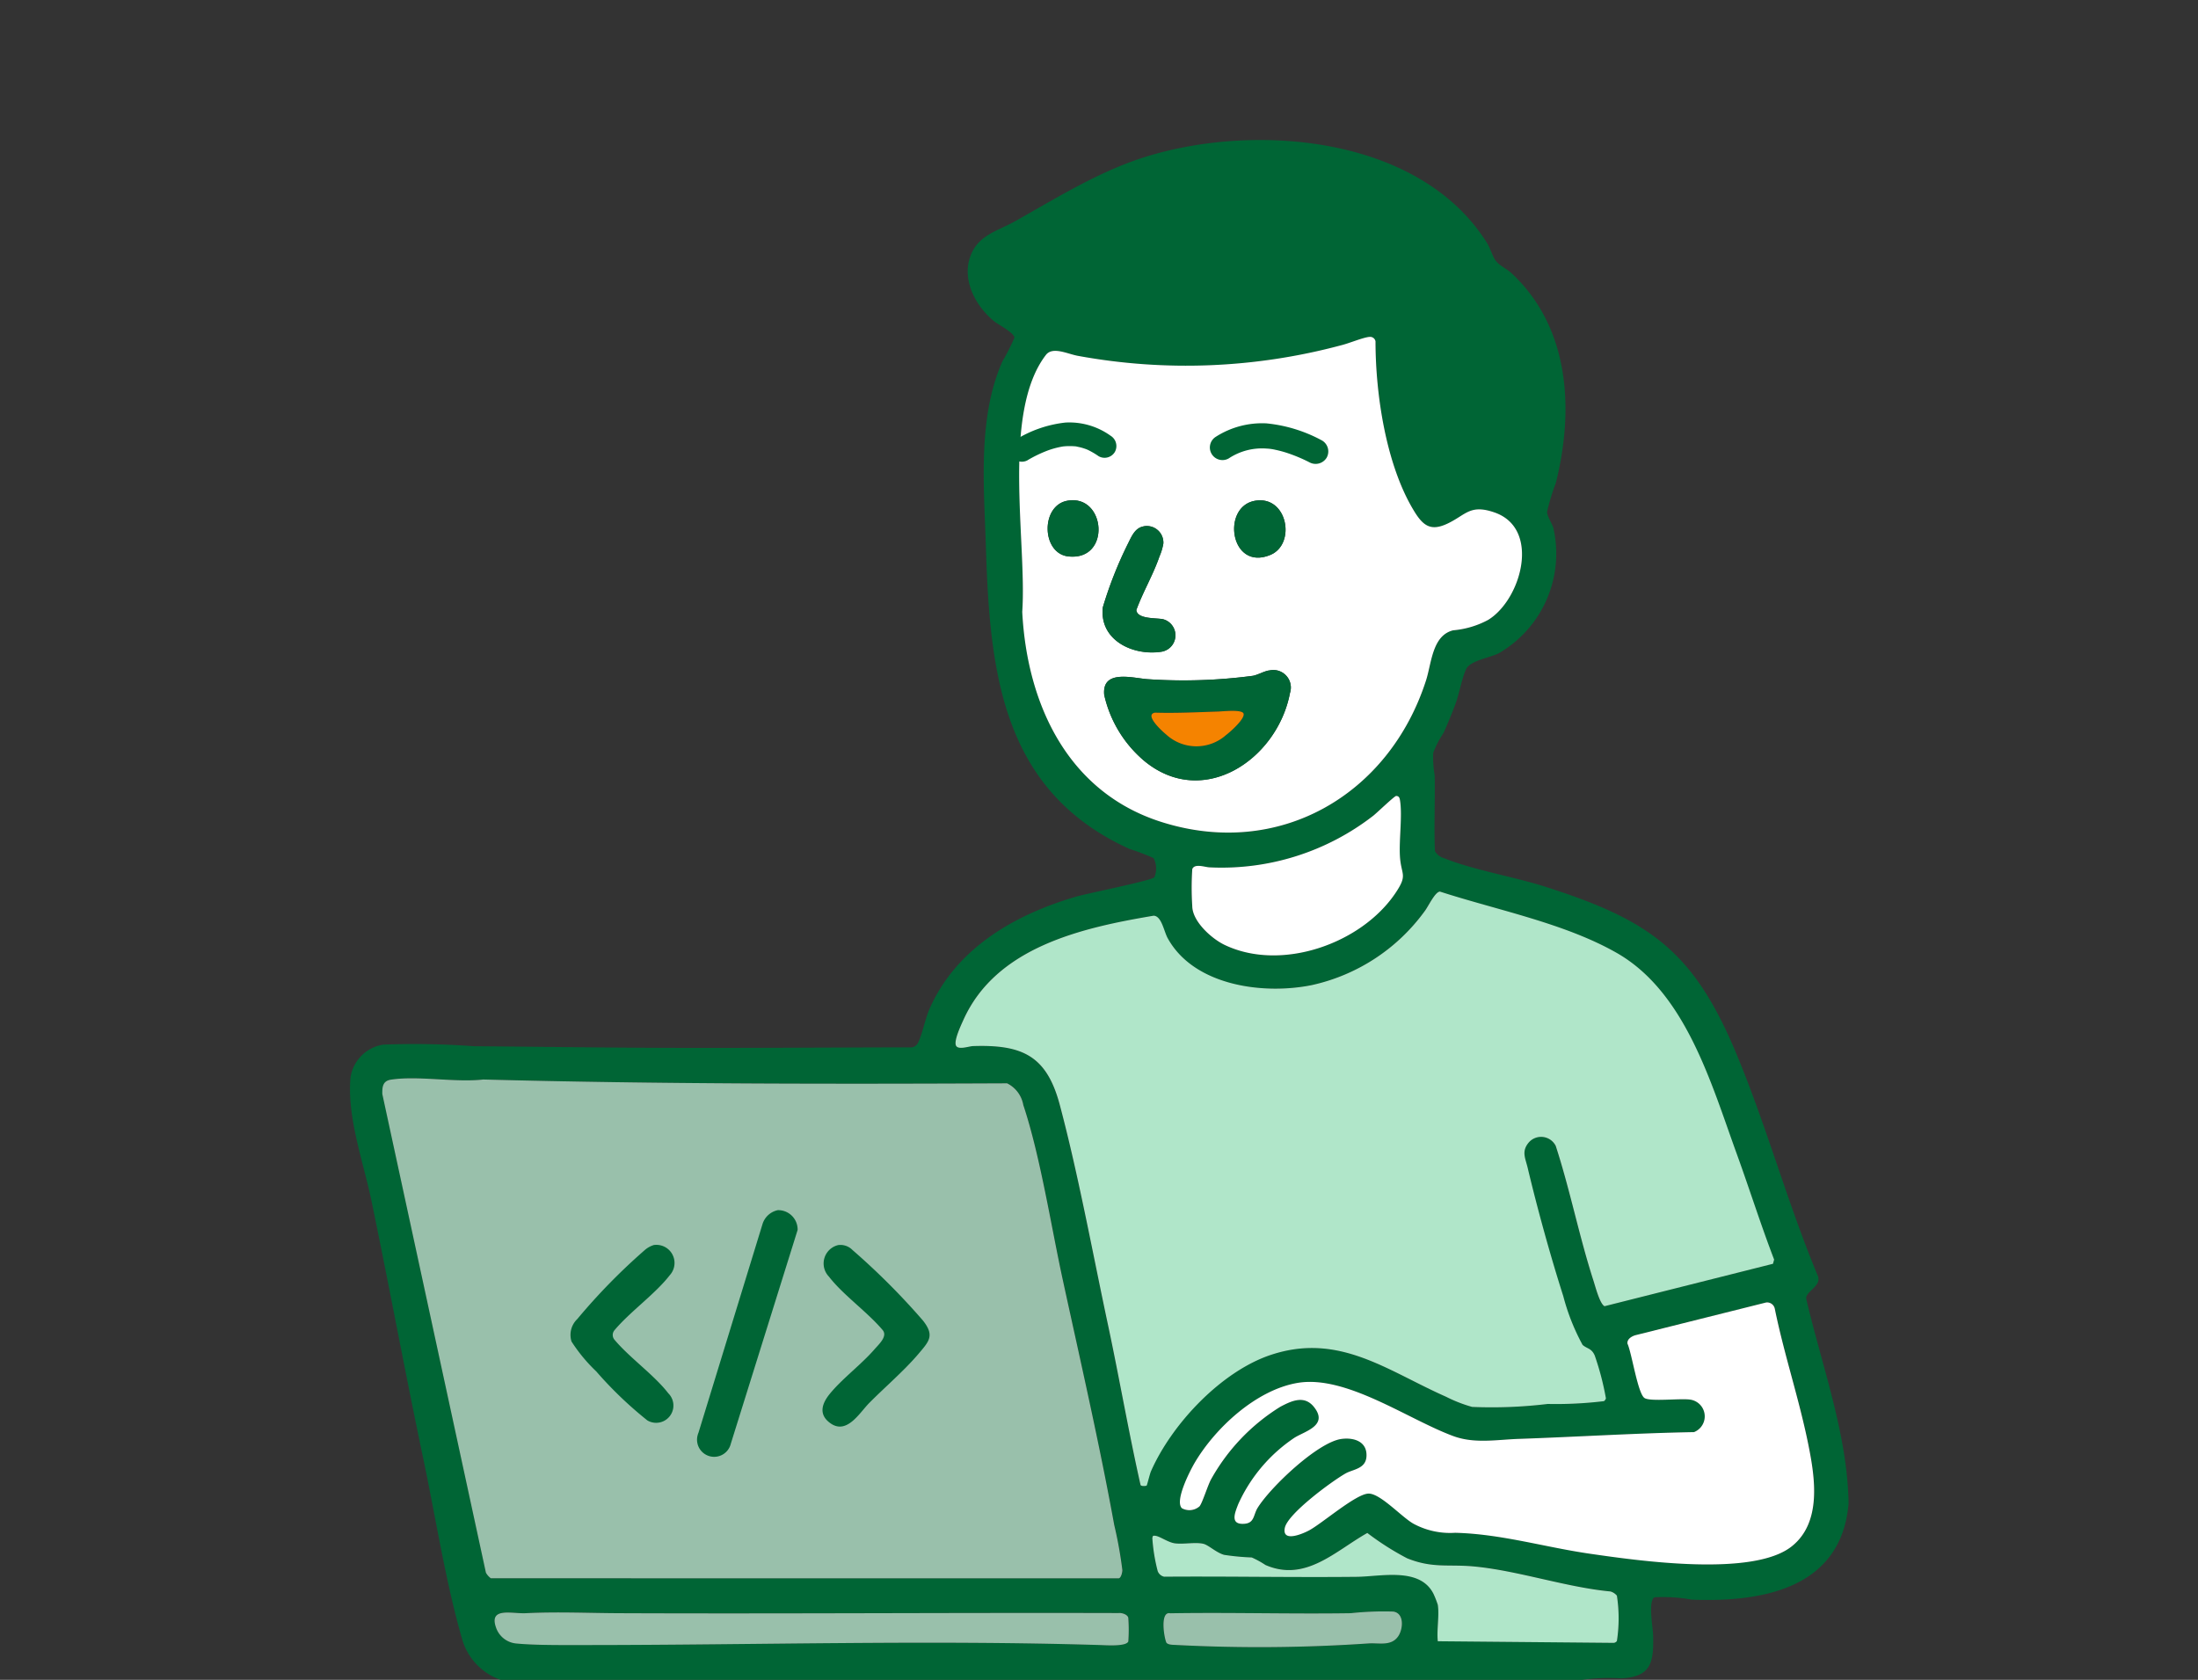 <svg xmlns="http://www.w3.org/2000/svg" xmlns:xlink="http://www.w3.org/1999/xlink" width="157" height="120" viewBox="0 0 157 120">
  <rect x="0" y="0" width="157" height="120" fill="#333333" stroke="none"/>
  <defs>
    <clipPath id="clip-path">
      <rect id="長方形_17379" data-name="長方形 17379" width="157" height="120" transform="translate(640 9942)" fill="none" stroke="#707070" stroke-width="1"/>
    </clipPath>
    <clipPath id="clip-path-2">
      <rect id="長方形_17370" data-name="長方形 17370" width="107.046" height="110" fill="none"/>
    </clipPath>
  </defs>
  <g id="マスクグループ_12" data-name="マスクグループ 12" transform="translate(-640 -9942)" clip-path="url(#clip-path)">
    <g id="グループ_2342" data-name="グループ 2342" transform="translate(665 9952)">
      <g id="グループ_2339" data-name="グループ 2339">
        <g id="グループ_2338" data-name="グループ 2338" clip-path="url(#clip-path-2)">
          <path id="パス_2296" data-name="パス 2296" d="M90.8,109.892a14.107,14.107,0,0,0-2.816.108H10.765a4.341,4.341,0,0,1-2.784-3.01c-1.12-3.875-1.862-8.554-2.7-12.564C3.97,88.216,2.82,81.97,1.528,75.757.95,72.978-.229,69.8.039,66.949a2.792,2.792,0,0,1,2.332-2.325,58.144,58.144,0,0,1,6.494.114c3.968.03,7.96.085,11.914.108,6.455.037,12.913-.019,19.368-.028a.6.6,0,0,0,.428-.33c.309-.612.5-1.691.822-2.427,1.917-4.343,6.1-6.738,10.5-8.018.757-.22,5.383-1.146,5.557-1.375A1.617,1.617,0,0,0,57.4,51.3a16.1,16.1,0,0,0-1.724-.658c-9.139-4.147-9.98-12.679-10.255-21.585-.133-4.32-.6-9.213,1.177-13.235a15.943,15.943,0,0,0,.862-1.7c-.033-.366-1.158-.926-1.494-1.207-1.4-1.173-2.4-3.187-1.5-4.963.609-1.2,1.9-1.512,2.977-2.113,3.1-1.734,6.161-3.671,9.592-4.7C64.913-1.236,76.459-.22,81.209,7.346c.24.383.38.913.6,1.237.27.392.8.6,1.14.917,4.174,3.871,4.5,9.748,3.184,14.993a16.016,16.016,0,0,0-.627,2.066c0,.33.347.809.45,1.161a8.231,8.231,0,0,1-3.9,8.945c-.668.336-2.035.516-2.332,1.134-.287.6-.495,1.765-.762,2.486-.257.693-.551,1.4-.852,2.072a6.93,6.93,0,0,0-.739,1.428,8.143,8.143,0,0,0,.106,1.613c.036,1.8-.055,3.6.018,5.4a1.091,1.091,0,0,0,.676.515c2.038.825,4.971,1.32,7.182,2.023,7.538,2.4,10.653,4.633,13.722,12.053C101.223,70.57,102.7,76,104.857,81.171c.253.705-.867,1.07-.845,1.584,1.115,4.809,2.945,9.664,3.03,14.631-.5,6.075-6.14,7.088-11.212,6.883a11.592,11.592,0,0,0-2.65-.167c-.472.23-.114,2.2-.1,2.7.044,1.918-.1,2.98-2.28,3.092m-18-95.823c-.471.052-1.452.468-2.009.6a42.765,42.765,0,0,1-18.779.755c-.738-.127-1.817-.7-2.3-.067-3.183,4.14-1.346,13.407-1.69,18.353.343,6.607,3.255,12.872,9.911,15,8.413,2.688,16.292-1.917,18.931-10.1.4-1.231.442-3.217,1.941-3.582a6.423,6.423,0,0,0,2.5-.745c2.364-1.451,3.773-6.512.459-7.671-1.748-.611-2.041.158-3.342.782-1.167.56-1.725.216-2.367-.814-2.032-3.263-2.795-8.353-2.8-12.144a.388.388,0,0,0-.407-.37.271.271,0,0,0-.049.005M60.152,52.117a20.14,20.14,0,0,0,0,2.6c0,1.1,1.385,2.339,2.308,2.782,4.036,1.932,9.74-.072,12.184-3.668.938-1.38.419-1.282.341-2.684-.065-1.175.193-2.954,0-4.01-.029-.16-.082-.278-.271-.276-.12,0-1.368,1.2-1.629,1.408a17.668,17.668,0,0,1-11.7,3.691c-.32-.007-1.107-.317-1.241.158m-3.26,44.01c.042-.034.223-.823.317-1.036,1.486-3.376,5.029-7.143,8.58-8.315,4.867-1.607,8.305,1.146,12.486,2.993a10.2,10.2,0,0,0,1.87.73,33.253,33.253,0,0,0,5.4-.212,28.589,28.589,0,0,0,4.021-.2.4.4,0,0,0,.137-.2,19.848,19.848,0,0,0-.8-3.063c-.235-.529-.538-.468-.868-.756a15.389,15.389,0,0,1-1.381-3.492c-.92-2.883-1.84-6.213-2.54-9.156-.167-.7-.458-1.172.077-1.811a1.172,1.172,0,0,1,1.926.242c1.036,3.168,1.678,6.476,2.7,9.643.132.407.452,1.656.789,1.81l12.029-3.024.083-.3c-.962-2.513-1.772-5.081-2.69-7.61-1.822-5.019-3.648-11.493-8.556-14.3-3.72-2.124-8.561-3.059-12.624-4.379-.355.016-.84,1.078-1.087,1.394a13.574,13.574,0,0,1-8.04,5.281c-3.479.713-8.45.063-10.327-3.359-.274-.5-.436-1.577-1-1.593-5.125.862-11.238,2.232-13.583,7.439-.178.4-.667,1.443-.543,1.81s.929.075,1.227.065c3.541-.118,5.267.7,6.2,4.206,1.338,5.031,2.368,10.677,3.464,15.813.8,3.765,1.458,7.566,2.3,11.322.033.125.39.087.426.058m-46.83,6.618H54.9c.174,0,.28-.41.275-.588a29.83,29.83,0,0,0-.58-3.222c-1.053-5.8-2.427-11.769-3.682-17.544-.833-3.835-1.606-8.836-2.813-12.457a2.137,2.137,0,0,0-1.158-1.55c-12.471.055-24.956.057-37.417-.273-2.016.229-4.668-.292-6.6.012-.583.091-.619.522-.61,1.024l7.4,34.193a1.255,1.255,0,0,0,.353.4m49.352-5A1.1,1.1,0,0,0,60.7,97.6c.211-.265.564-1.438.806-1.9a14.226,14.226,0,0,1,4.966-5.214c.8-.425,1.706-.846,2.4.023,1.039,1.307-.617,1.713-1.382,2.182a11.31,11.31,0,0,0-4.027,4.746c-.241.625-.618,1.485.43,1.412.728-.051.64-.623.943-1.122.9-1.474,4.312-4.716,6-4.939.886-.117,1.835.179,1.785,1.234-.043.907-.953.925-1.488,1.227-.963.543-4.136,2.872-4.345,3.89-.215,1.046,1.211.457,1.713.193.942-.5,3.385-2.64,4.276-2.64.856,0,2.39,1.718,3.231,2.169a5.515,5.515,0,0,0,2.941.631c3.287.079,6.392,1.026,9.658,1.5,3.468.5,11.616,1.668,14.384-.526,2.163-1.714,1.669-4.9,1.195-7.254-.659-3.272-1.735-6.455-2.4-9.727a.559.559,0,0,0-.619-.445L91.8,85.385c-.273.086-.588.287-.544.6.31.67.733,3.569,1.219,3.883.419.27,2.544.011,3.247.111a1.208,1.208,0,0,1,.285,2.323c-4.181.075-8.335.339-12.512.484-1.574.055-3.155.362-4.678-.2-3.242-1.191-7.654-4.382-11.122-3.8-2.953.5-5.9,3.218-7.369,5.735-.326.557-1.426,2.692-.9,3.215m18.278,6.9c.119.767-.088,1.8,0,2.6l12.573.115a.331.331,0,0,0,.216-.133,10.652,10.652,0,0,0,0-3.238.933.933,0,0,0-.459-.3c-3.212-.306-6.628-1.5-9.8-1.791-1.8-.164-2.91.151-4.726-.58A19.792,19.792,0,0,1,72.661,99.5c-2.288,1.288-4.415,3.534-7.277,2.288a6.5,6.5,0,0,0-.978-.538,16.815,16.815,0,0,1-1.979-.187c-.577-.169-1.116-.707-1.485-.79-.585-.131-1.4.05-2.026-.032-.494-.064-1.1-.522-1.417-.541-.191-.011-.14.019-.195.146a12.6,12.6,0,0,0,.385,2.378.639.639,0,0,0,.461.4c4.585-.036,9.173.056,13.757.008,1.728-.018,4.518-.713,5.484,1.221a7.209,7.209,0,0,1,.305.778m-22.094,2.6a11.582,11.582,0,0,0,0-1.624c0-.271-.461-.416-.7-.383-11.88-.034-23.762.059-35.642.01-2.26-.009-4.427-.114-6.7,0-.979.049-2.654-.463-2.121,1.03A1.69,1.69,0,0,0,11.9,107.4c1.385.13,3.345.11,4.775.109,12.277,0,24.648-.375,36.922,0,.394.012,1.9.125,2.008-.275m2.733.137c.142.142.478.126.674.139a114.649,114.649,0,0,0,13.76-.112c.74-.051,1.594.208,2.094-.5.364-.519.458-1.67-.357-1.776a22.114,22.114,0,0,0-3.034.118c-4.294.064-8.593-.066-12.887.006-.794-.166-.4,1.984-.251,2.13" fill="#006535"/>
          <path id="パス_2297" data-name="パス 2297" d="M10.061,102.744a1.255,1.255,0,0,1-.353-.4L2.308,68.15c-.009-.5.027-.932.61-1.024,1.937-.3,4.589.217,6.6-.012,12.461.33,24.946.328,37.417.273a2.137,2.137,0,0,1,1.158,1.55c1.207,3.621,1.98,8.622,2.813,12.457,1.255,5.776,2.628,11.745,3.682,17.544a29.83,29.83,0,0,1,.58,3.222c0,.178-.1.588-.275.588Z" fill="#99c0ab"/>
          <path id="パス_2298" data-name="パス 2298" d="M56.891,96.126c-.036.029-.393.067-.426-.058-.845-3.756-1.5-7.557-2.3-11.322-1.1-5.136-2.126-10.782-3.464-15.813-.933-3.508-2.659-4.323-6.2-4.206-.3.01-1.1.313-1.227-.065s.365-1.415.543-1.81c2.345-5.207,8.458-6.576,13.583-7.439.569.017.731,1.093,1,1.593,1.877,3.422,6.848,4.072,10.327,3.359a13.574,13.574,0,0,0,8.04-5.281c.247-.316.732-1.378,1.087-1.394,4.063,1.319,8.9,2.255,12.624,4.379,4.908,2.8,6.734,9.276,8.556,14.3.918,2.528,1.727,5.1,2.69,7.61l-.083.3L89.612,83.308c-.337-.154-.657-1.4-.789-1.81-1.025-3.167-1.668-6.475-2.7-9.643a1.17,1.17,0,0,0-1.926-.242c-.535.64-.244,1.108-.077,1.811.7,2.944,1.62,6.273,2.54,9.156a15.389,15.389,0,0,0,1.381,3.492c.33.288.634.228.868.756a19.847,19.847,0,0,1,.8,3.063.4.4,0,0,1-.137.2,28.59,28.59,0,0,1-4.021.2,33.252,33.252,0,0,1-5.4.212,10.2,10.2,0,0,1-1.87-.73c-4.181-1.847-7.619-4.6-12.486-2.993-3.55,1.172-7.094,4.939-8.58,8.315-.094.214-.275,1-.317,1.036" fill="#b0e6c9"/>
          <path id="パス_2299" data-name="パス 2299" d="M72.8,14.069a.39.39,0,0,1,.451.316c0,.016,0,.032,0,.049.006,3.791.769,8.881,2.8,12.144.641,1.03,1.2,1.373,2.366.814,1.3-.624,1.594-1.393,3.342-.782,3.315,1.159,1.906,6.221-.459,7.671a6.423,6.423,0,0,1-2.5.745c-1.5.366-1.544,2.352-1.941,3.582-2.639,8.184-10.519,12.789-18.931,10.1-6.655-2.126-9.568-8.391-9.911-15,.344-4.946-1.493-14.213,1.69-18.353.484-.63,1.563-.06,2.3.067a42.765,42.765,0,0,0,18.779-.755c.558-.133,1.538-.549,2.009-.6m-21.556,11.7c-1.924.346-1.859,3.779.083,3.981,3.068.319,2.666-4.476-.083-3.981m13.431,0c-2.46.394-1.81,5.058,1.061,3.877,1.86-.765,1.242-4.246-1.061-3.877m-8.014,1.839c-.59.112-.837.727-1.075,1.2a28.523,28.523,0,0,0-1.81,4.578c-.257,2.325,2.113,3.468,4.148,3.173a1.188,1.188,0,0,0,.175-2.321c-.442-.112-1.873.015-1.929-.664.474-1.3,1.207-2.524,1.653-3.829a4.016,4.016,0,0,0,.277-.922,1.182,1.182,0,0,0-1.113-1.247,1.2,1.2,0,0,0-.327.027m8.989,10.291c-.355.056-.766.3-1.137.38a37.566,37.566,0,0,1-7.45.249c-1.005-.039-3.37-.793-3.186,1.12a8.642,8.642,0,0,0,2.81,4.671C60.9,47.865,66.24,44.26,67.142,39.5a1.25,1.25,0,0,0-1.495-1.6" fill="#fff"/>
          <path id="パス_2300" data-name="パス 2300" d="M59.418,97.737c-.523-.523.577-2.657.9-3.215,1.473-2.517,4.416-5.237,7.369-5.735,3.468-.585,7.88,2.606,11.122,3.8,1.523.56,3.1.253,4.678.2,4.177-.145,8.332-.409,12.512-.484a1.208,1.208,0,0,0-.285-2.323c-.7-.1-2.828.16-3.247-.111-.485-.313-.909-3.212-1.219-3.883-.045-.311.271-.512.544-.6l9.359-2.343a.56.56,0,0,1,.62.445c.667,3.272,1.743,6.455,2.4,9.727.474,2.352.968,5.54-1.195,7.254-2.768,2.194-10.916,1.028-14.384.526-3.267-.472-6.371-1.42-9.658-1.5a5.506,5.506,0,0,1-2.941-.631c-.841-.452-2.375-2.17-3.231-2.169-.891,0-3.334,2.145-4.276,2.64-.5.264-1.927.853-1.713-.193.209-1.018,3.382-3.346,4.345-3.89.535-.3,1.445-.321,1.488-1.227.05-1.056-.9-1.351-1.785-1.234-1.687.222-5.1,3.465-6,4.939-.3.5-.215,1.071-.943,1.122-1.047.073-.671-.787-.429-1.412a11.307,11.307,0,0,1,4.027-4.745c.765-.469,2.42-.875,1.382-2.183-.69-.869-1.594-.448-2.4-.023A14.233,14.233,0,0,0,61.492,95.7c-.242.463-.6,1.636-.806,1.9a1.1,1.1,0,0,1-1.278.133" fill="#fff"/>
          <path id="パス_2301" data-name="パス 2301" d="M55.6,107.239c-.112.4-1.614.287-2.008.275-12.274-.375-24.645,0-36.922,0-1.429,0-3.39.021-4.775-.109a1.69,1.69,0,0,1-1.463-1.136c-.532-1.493,1.142-.981,2.121-1.03,2.278-.114,4.445-.009,6.7,0,11.88.049,23.761-.044,35.642-.01.239-.032.7.113.7.383a11.582,11.582,0,0,1,0,1.624" fill="#99c0ab"/>
          <path id="パス_2302" data-name="パス 2302" d="M60.153,52.117c.134-.475.921-.165,1.241-.158a17.668,17.668,0,0,0,11.7-3.691c.261-.206,1.509-1.407,1.629-1.408.189,0,.242.115.271.276.189,1.056-.068,2.835,0,4.01.077,1.4.6,1.3-.341,2.684-2.444,3.6-8.148,5.6-12.184,3.668-.924-.442-2.308-1.681-2.308-2.782a20.14,20.14,0,0,1,0-2.6" fill="#fff"/>
          <path id="パス_2303" data-name="パス 2303" d="M77.7,104.639a7.007,7.007,0,0,0-.305-.778c-.966-1.933-3.756-1.239-5.484-1.221-4.584.048-9.172-.044-13.757-.008a.639.639,0,0,1-.461-.4,12.6,12.6,0,0,1-.385-2.378c.055-.128,0-.158.195-.147.319.018.922.476,1.417.541.626.082,1.441-.1,2.026.032.369.082.908.621,1.485.79a17.03,17.03,0,0,0,1.979.187,6.51,6.51,0,0,1,.979.538c2.862,1.246,4.989-1,7.277-2.288a19.743,19.743,0,0,0,2.842,1.809c1.817.731,2.924.417,4.727.58,3.168.288,6.585,1.485,9.8,1.791a.93.93,0,0,1,.458.3,10.652,10.652,0,0,1,0,3.238.331.331,0,0,1-.216.133L77.7,107.243c-.088-.8.119-1.832,0-2.6" fill="#b0e6c9"/>
          <path id="パス_2304" data-name="パス 2304" d="M58.337,107.375c-.146-.146-.543-2.3.251-2.13,4.294-.071,8.593.059,12.887-.006a22.114,22.114,0,0,1,3.034-.118c.815.106.721,1.257.357,1.776-.5.713-1.354.454-2.094.5a114.649,114.649,0,0,1-13.76.112c-.2-.013-.532,0-.674-.139" fill="#99c0ab"/>
          <path id="パス_2305" data-name="パス 2305" d="M30.559,76.448A1.385,1.385,0,0,1,31.973,77.8v.059L27.2,93.134a1.223,1.223,0,1,1-2.366-.619,1.176,1.176,0,0,1,.059-.173l4.577-14.916a1.453,1.453,0,0,1,1.088-.978" fill="#006535"/>
          <path id="パス_2306" data-name="パス 2306" d="M34.892,78.94a1.2,1.2,0,0,1,1,.355,50.181,50.181,0,0,1,5.033,5.038c.845,1.072.449,1.475-.324,2.385-1,1.181-2.41,2.389-3.524,3.515-.673.681-1.577,2.259-2.743,1.449-.882-.613-.646-1.391-.073-2.1.894-1.1,2.254-2.1,3.2-3.191.314-.364.941-.916.6-1.361-1.088-1.3-2.847-2.528-3.853-3.836a1.351,1.351,0,0,1,.681-2.256" fill="#006535"/>
          <path id="パス_2307" data-name="パス 2307" d="M21.677,78.943a1.294,1.294,0,0,1,1.168,2.146C21.807,82.435,20,83.7,18.884,85.033a.527.527,0,0,0,0,.662c1.088,1.3,2.847,2.527,3.853,3.836a1.233,1.233,0,0,1-1.5,1.934,27.884,27.884,0,0,1-3.649-3.5,11.609,11.609,0,0,1-1.765-2.133,1.566,1.566,0,0,1,.413-1.607A43.468,43.468,0,0,1,21.054,79.3a1.741,1.741,0,0,1,.625-.354" fill="#006535"/>
          <path id="パス_2308" data-name="パス 2308" d="M65.648,37.9a1.252,1.252,0,0,1,1.495,1.6c-.9,4.762-6.239,8.368-10.458,4.815a8.642,8.642,0,0,1-2.81-4.671c-.184-1.912,2.18-1.159,3.186-1.12a37.566,37.566,0,0,0,7.45-.249c.371-.077.782-.324,1.137-.38m-3.677,2.93c-1.48.046-2.979.123-4.472.077-.81.147.568,1.376.81,1.571a3.188,3.188,0,0,0,4.261.034c.318-.234,1.375-1.177,1.256-1.539-.1-.316-1.494-.154-1.856-.143" fill="#006535"/>
          <path id="パス_2309" data-name="パス 2309" d="M56.659,27.609a1.182,1.182,0,0,1,1.413.893,1.2,1.2,0,0,1,.027.327,4.016,4.016,0,0,1-.277.922c-.446,1.3-1.178,2.533-1.653,3.829.056.679,1.487.552,1.929.664a1.188,1.188,0,0,1-.176,2.322c-2.035.294-4.4-.849-4.148-3.173a28.5,28.5,0,0,1,1.81-4.579c.238-.477.484-1.092,1.075-1.2" fill="#006535"/>
          <path id="パス_2310" data-name="パス 2310" d="M64.673,25.767c2.3-.369,2.921,3.113,1.061,3.878-2.871,1.181-3.521-3.483-1.061-3.878" fill="#006535"/>
          <path id="パス_2311" data-name="パス 2311" d="M51.242,25.772c2.749-.495,3.151,4.3.083,3.981-1.942-.2-2.007-3.635-.083-3.981" fill="#006535"/>
          <path id="パス_2312" data-name="パス 2312" d="M61.969,40.832c.361-.011,1.752-.173,1.856.143.119.362-.938,1.3-1.256,1.539a3.188,3.188,0,0,1-4.26-.035c-.242-.195-1.62-1.424-.81-1.571,1.492.047,2.992-.031,4.472-.077" fill="#f58300"/>
        </g>
      </g>
      <g id="グループ_2341" data-name="グループ 2341">
        <g id="グループ_2340" data-name="グループ 2340" clip-path="url(#clip-path-2)">
          <path id="パス_2313" data-name="パス 2313" d="M69.435,21.469a10.454,10.454,0,0,0-3.972-1.226,6.144,6.144,0,0,0-3.608.952.9.9,0,0,0,.908,1.554,4.3,4.3,0,0,1,2.7-.706,3.489,3.489,0,0,1,.631.087,8.067,8.067,0,0,1,.794.21,11.336,11.336,0,0,1,1.639.683.922.922,0,0,0,1.231-.323.908.908,0,0,0-.323-1.231" fill="#006535"/>
          <path id="パス_2314" data-name="パス 2314" d="M48.41,22.868a9.243,9.243,0,0,1,1.463-.7,6.153,6.153,0,0,1,.647-.193c.12-.029.24-.053.362-.074.1-.017.119-.02.042-.008.058-.006.117-.012.176-.016a4.9,4.9,0,0,1,.7.006c.254.021-.133-.037.116.019.114.026.227.046.339.078s.225.07.337.11l.048.019c.056.025.112.051.167.079a5.543,5.543,0,0,1,.665.4.855.855,0,0,0,1.159-.3.864.864,0,0,0-.3-1.159,5.052,5.052,0,0,0-3.223-.944,8.508,8.508,0,0,0-3.545,1.219.847.847,0,0,0,.855,1.463" fill="#006535"/>
        </g>
      </g>
    </g>
  </g>
</svg>
